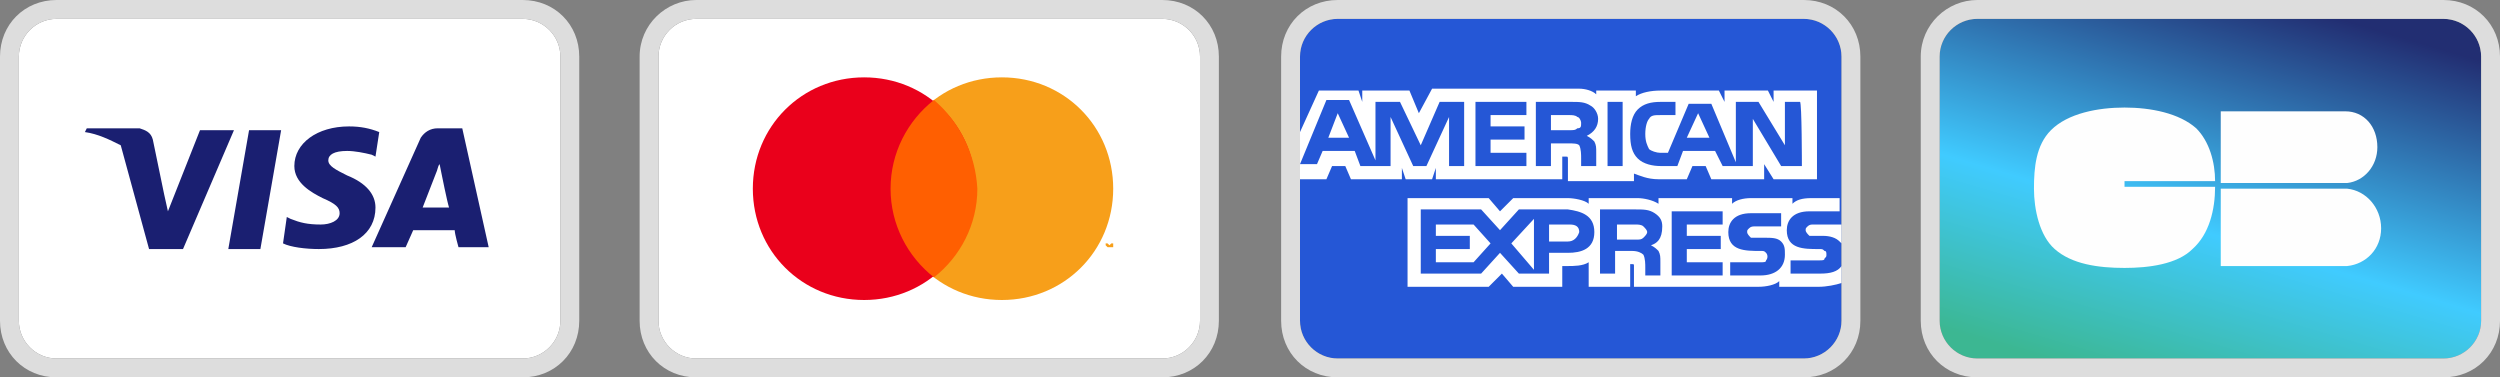 <svg xmlns="http://www.w3.org/2000/svg" xmlns:xlink="http://www.w3.org/1999/xlink" id="Livello_1" x="0px" y="0px" viewBox="0 0 132.5 20" style="enable-background:new 0 0 132.5 20;" xml:space="preserve"><rect x="0" y="0" width="132.5" height="20" fill="#808080" stroke="none"/><style type="text/css">	.st0{fill:#FFFFFF;}	.st1{fill:#DDDDDD;}	.st2{fill:#F79F1A;}	.st3{fill:#EA001B;}	.st4{fill:#FF5F01;}	.st5{fill:#1A1F71;}	.st6{fill:url(#SVGID_1_);}	.st7{fill:#FEFEFE;}	.st8{fill:#2557D6;}</style><g>	<path class="st0" d="M34.9,3c0-1.1,0.9-2,2-2h24.7c1.1,0,2,0.9,2,2c0,0,0,0,0,0v14c0,1.1-0.9,2-2,2H36.9c-1.1,0-2-0.9-2-2V3z"></path>	<path class="st1" d="M36.9,0h24.7c1.7,0,3,1.3,3,3c0,0,0,0,0,0v14c0,1.7-1.3,3-3,3H36.9c-1.7,0-3-1.3-3-3V3C33.9,1.3,35.3,0,36.9,0  z M36.9,1c-1.1,0-2,0.9-2,2v14c0,1.1,0.9,2,2,2h24.7c1.1,0,2-0.9,2-2c0,0,0,0,0,0V3c0-1.1-0.9-2-2-2H36.9z"></path>	<path class="st2" d="M59,13.1v-0.2h-0.1l-0.1,0.1l-0.1-0.1h-0.1v0.2h0V13l0.1,0.1L59,13.1l0-0.2L59,13.1L59,13.1L59,13.1z   M58.7,13.1V13h0.1v0h-0.2v0h0.1L58.7,13.1C58.6,13.1,58.7,13.1,58.7,13.1z M59,10c0,3.3-2.6,5.9-5.9,5.9c-3.3,0-5.9-2.6-5.9-5.9  c0-3.3,2.6-5.9,5.9-5.9C56.4,4.1,59,6.7,59,10z"></path>	<path class="st3" d="M51.7,10c0,3.3-2.6,5.9-5.9,5.9c-3.3,0-5.9-2.6-5.9-5.9c0-3.3,2.6-5.9,5.9-5.9C49.1,4.1,51.7,6.7,51.7,10z"></path>	<path class="st4" d="M49.5,5.3c-1.4,1.1-2.3,2.8-2.3,4.7c0,1.9,0.9,3.6,2.3,4.7c1.4-1.1,2.3-2.8,2.3-4.7  C51.7,8.2,50.9,6.5,49.5,5.3z"></path></g><g>	<path class="st0" d="M1,3c0-1.1,0.9-2,2-2h24.7c1.1,0,2,0.9,2,2v14c0,1.1-0.9,2-2,2H3c-1.1,0-2-0.9-2-2C1,17,1,3,1,3z"></path>	<path class="st1" d="M3,0h24.7c1.7,0,3,1.3,3,3v14c0,1.7-1.3,3-3,3H3c-1.7,0-3-1.3-3-3V3C0,1.3,1.3,0,3,0z M3,1C1.9,1,1,1.9,1,3v14  c0,1.1,0.9,2,2,2h24.7c1.1,0,2-0.9,2-2V3c0-1.1-0.9-2-2-2C27.7,1,3,1,3,1z"></path>	<path class="st5" d="M13.8,13.2h-1.7l1.1-6.3h1.7L13.8,13.2L13.8,13.2z M20.1,7c-0.5-0.2-1-0.3-1.6-0.3c-1.7,0-2.9,0.9-2.9,2.1  c0,0.9,0.9,1.4,1.5,1.7c0.7,0.3,0.9,0.5,0.9,0.8c0,0.4-0.5,0.6-1,0.6c-0.7,0-1.1-0.1-1.6-0.3l-0.2-0.1l-0.2,1.4  c0.4,0.2,1.2,0.3,1.9,0.3c1.8,0,3-0.8,3-2.2c0-0.7-0.5-1.3-1.5-1.7c-0.6-0.3-1-0.5-1-0.8c0-0.3,0.3-0.5,1-0.5  c0.4,0,0.9,0.1,1.3,0.2l0.2,0.1L20.1,7L20.1,7z"></path>	<path class="st5" d="M23.2,6.8h1.3l1.4,6.3h-1.6c0,0-0.2-0.7-0.2-0.9h-2.2l-0.4,0.9h-1.8l2.6-5.8C22.5,7,22.8,6.8,23.2,6.8  L23.2,6.8z M23.1,9.2l-0.7,1.8h1.4c-0.1-0.3-0.4-1.8-0.4-1.8l-0.1-0.5c-0.1,0.1-0.1,0.3-0.2,0.5L23.1,9.2z M4.6,6.8h2.8  C7.7,6.9,8,7,8.1,7.4l0.6,2.9l0.2,0.9l1.7-4.3h1.8l-2.7,6.3H7.9L6.4,7.7C5.8,7.4,5.2,7.1,4.5,7C4.5,7,4.6,6.8,4.6,6.8z"></path></g><g>			<linearGradient id="SVGID_1_" gradientUnits="userSpaceOnUse" x1="120.156" y1="22.116" x2="114.012" y2="1.303" gradientTransform="matrix(1 0 0 -1 0 22)">		<stop offset="0" style="stop-color:#222E72"></stop>		<stop offset="0.592" style="stop-color:#40CBFF"></stop>		<stop offset="1" style="stop-color:#3CB792"></stop>	</linearGradient>	<path class="st6" d="M102.8,3c0-1.1,0.9-2,2-2h24.7c1.1,0,2,0.9,2,2c0,0,0,0,0,0v14c0,1.1-0.9,2-2,2h-24.7c-1.1,0-2-0.9-2-2V3z"></path>	<path class="st1" d="M104.8,0h24.7c1.7,0,3,1.3,3,3c0,0,0,0,0,0v14c0,1.7-1.3,3-3,3h-24.7c-1.7,0-3-1.3-3-3V3  C101.8,1.3,103.2,0,104.8,0z M104.8,1c-1.1,0-2,0.9-2,2v14c0,1.1,0.9,2,2,2h24.7c1.1,0,2-0.9,2-2v0V3c0-1.1-0.9-2-2-2H104.8z"></path>	<path class="st7" d="M112.6,9.6h4.8c0-1-0.3-2.1-1-2.8c-0.9-0.8-2.4-1.1-3.8-1.1c-1.4,0-3,0.3-3.9,1.2c-0.8,0.8-0.9,2-0.9,3.1  c0,1.1,0.3,2.5,1.1,3.2c0.9,0.8,2.3,1,3.7,1c1.3,0,2.8-0.2,3.6-1c0.9-0.8,1.2-2.1,1.2-3.3v0h-4.8L112.6,9.6L112.6,9.6z M117.7,10  v4.1h6.7v0c1-0.1,1.8-0.9,1.8-2s-0.8-2-1.8-2.1v0H117.7z M124.3,5.9c1,0,1.7,0.8,1.7,1.9c0,1-0.7,1.8-1.6,1.9h-6.7V5.9h6.4  C124.1,5.9,124.2,5.9,124.3,5.9C124.2,5.9,124.3,5.9,124.3,5.9L124.3,5.9z"></path></g><g>	<path class="st8" d="M68.9,3c0-1.1,0.9-2,2-2h24.7c1.1,0,2,0.9,2,2v14c0,1.1-0.9,2-2,2H70.9c-1.1,0-2-0.9-2-2V3z"></path>	<path class="st1" d="M70.9,0h24.7c1.7,0,3,1.3,3,3v14c0,1.7-1.3,3-3,3H70.9c-1.7,0-3-1.3-3-3V3C67.9,1.3,69.2,0,70.9,0z M70.9,1  c-1.1,0-2,0.9-2,2v14c0,1.1,0.9,2,2,2h24.7c1.1,0,2-0.9,2-2V3c0-1.1-0.9-2-2-2H70.9z"></path>	<path class="st0" d="M68.9,9.5h1.4l0.3-0.7h0.7l0.3,0.7h2.7V8.9l0.2,0.6h1.4l0.2-0.6v0.6h6.7l0-1.2H83c0.1,0,0.1,0,0.1,0.2v1.1h3.5  V9.2c0.3,0.1,0.7,0.3,1.3,0.3h1.5l0.3-0.7h0.7l0.3,0.7h2.8V8.7L94,9.5h2.3V4.8H94v0.6l-0.3-0.6h-2.3v0.6l-0.3-0.6H88  c-0.5,0-1,0.1-1.3,0.3V4.8h-2.1V5c-0.2-0.2-0.6-0.3-0.9-0.3h-7.8L75.2,6l-0.5-1.2h-2.5v0.6L72,4.8h-2.1l-1,2.2V9.5z M77.6,8.8h-0.8  l0-2.6l-1.2,2.6h-0.7l-1.2-2.6v2.6h-1.6L71.8,8h-1.7l-0.3,0.7h-0.9l1.4-3.4h1.2l1.4,3.2V5.4h1.3l1.1,2.3l1-2.3h1.3  C77.6,5.4,77.6,8.8,77.6,8.8z M71.5,7.3L70.9,6l-0.5,1.3L71.5,7.3L71.5,7.3z M80.9,8.8h-2.7V5.4h2.7v0.7H79v0.6h1.8v0.7H79v0.7h1.9  V8.8L80.9,8.8z M84.7,6.3c0,0.4-0.2,0.7-0.6,0.9c0.2,0.1,0.3,0.2,0.4,0.3c0.1,0.2,0.1,0.3,0.1,0.6v0.7h-0.8l0-0.4  c0-0.2,0-0.5-0.1-0.7c-0.1-0.1-0.3-0.1-0.6-0.1h-0.9v1.2h-0.8V5.4h1.9c0.4,0,0.7,0,1,0.2C84.5,5.7,84.7,6,84.7,6.3z M83.6,6.8  c-0.1,0.1-0.2,0.1-0.4,0.1h-1V6.1h1c0.1,0,0.3,0,0.4,0.1c0.1,0,0.2,0.2,0.2,0.3C83.8,6.7,83.8,6.8,83.6,6.8z M86,8.8h-0.8V5.4H86  V8.8L86,8.8z M95.5,8.8h-1.1l-1.5-2.5v2.5h-1.6L90.9,8h-1.7l-0.3,0.8H88c-0.4,0-0.9-0.1-1.2-0.4c-0.3-0.3-0.4-0.7-0.4-1.3  c0-0.5,0.1-1,0.4-1.3c0.3-0.3,0.7-0.4,1.2-0.4h0.8v0.7H88c-0.3,0-0.5,0-0.6,0.2c-0.1,0.1-0.2,0.4-0.2,0.8c0,0.4,0.1,0.6,0.2,0.8  C87.5,8,87.8,8.1,88,8.1h0.4l1.1-2.6h1.2L92,8.6V5.4h1.2l1.4,2.3V5.4h0.8C95.5,5.4,95.5,8.8,95.5,8.8z M90.6,7.3L90,6l-0.6,1.3  L90.6,7.3L90.6,7.3z M97.6,14.1c-0.2,0.3-0.6,0.4-1.1,0.4h-1.6v-0.7h1.5c0.2,0,0.3,0,0.3-0.1c0.1-0.1,0.1-0.1,0.1-0.2  c0-0.1,0-0.2-0.1-0.2c-0.1-0.1-0.1-0.1-0.3-0.1c-0.8,0-1.7,0-1.7-1c0-0.5,0.3-1,1.2-1h1.6v-0.7h-1.5c-0.5,0-0.8,0.1-1,0.3v-0.3  h-2.2c-0.4,0-0.8,0.1-1,0.3v-0.3h-3.9v0.3c-0.3-0.2-0.8-0.3-1.1-0.3h-2.6v0.3c-0.2-0.2-0.8-0.3-1.1-0.3h-2.9l-0.7,0.7l-0.6-0.7  h-4.3v4.7h4.3l0.7-0.7l0.6,0.7l2.6,0v-1.1h0.3c0.3,0,0.8,0,1.1-0.2v1.3h2.2V14h0.1c0.1,0,0.1,0,0.1,0.1v1.1h6.6  c0.4,0,0.9-0.1,1.1-0.3v0.3h2.1c0.4,0,0.9-0.1,1.2-0.2V14.1L97.6,14.1z M84.5,12.3c0,0.9-0.7,1.1-1.4,1.1h-1v1.1h-1.6l-1-1.1  l-1,1.1h-3.2v-3.4h3.2l1,1.1l1-1.1h2.6C83.8,11.2,84.5,11.4,84.5,12.3L84.5,12.3z M78.1,13.9h-2v-0.7h1.8v-0.7h-1.8v-0.6h2l0.9,1  L78.1,13.9z M81.3,14.3l-1.2-1.4l1.2-1.3V14.3z M83.1,12.8h-1v-0.9h1.1c0.3,0,0.5,0.1,0.5,0.4C83.6,12.6,83.4,12.8,83.1,12.8z   M88.6,11.2h2.7v0.7h-1.9v0.6h1.8v0.7h-1.8v0.7l1.9,0v0.7h-2.7V11.2z M87.5,13c0.2,0.1,0.3,0.2,0.4,0.3c0.1,0.2,0.1,0.3,0.1,0.6  v0.7h-0.8v-0.4c0-0.2,0-0.5-0.1-0.7c-0.1-0.1-0.3-0.2-0.6-0.2h-0.9v1.2h-0.8v-3.4h1.9c0.4,0,0.7,0,1,0.2c0.3,0.2,0.4,0.4,0.4,0.7  C88.1,12.7,87.8,12.9,87.5,13L87.5,13z M87.1,12.6c-0.1,0.1-0.2,0.1-0.4,0.1h-1v-0.8h1c0.1,0,0.3,0,0.4,0.1  c0.1,0.1,0.2,0.2,0.2,0.3C87.3,12.4,87.2,12.5,87.1,12.6z M94.4,12.8c0.2,0.2,0.2,0.4,0.2,0.7c0,0.7-0.5,1.1-1.3,1.1h-1.6v-0.7h1.6  c0.2,0,0.3,0,0.3-0.1c0.1-0.1,0.1-0.3,0-0.4c0,0,0,0,0,0c-0.1-0.1-0.1-0.1-0.3-0.1c-0.8,0-1.7,0-1.7-1c0-0.5,0.3-1,1.2-1h1.6v0.7  H93c-0.1,0-0.2,0-0.3,0.1c-0.1,0.1-0.1,0.1-0.1,0.2c0,0.1,0.1,0.2,0.2,0.3c0.1,0,0.2,0,0.3,0l0.4,0C93.9,12.6,94.2,12.6,94.4,12.8z   M97.6,11.9h-1.5c-0.1,0-0.2,0-0.3,0.1c-0.1,0.1-0.1,0.1-0.1,0.2c0,0.1,0.1,0.2,0.2,0.3c0.1,0,0.2,0,0.3,0l0.4,0  c0.4,0,0.7,0.1,0.9,0.3c0,0,0.1,0.1,0.1,0.1V11.9z"></path></g></svg>